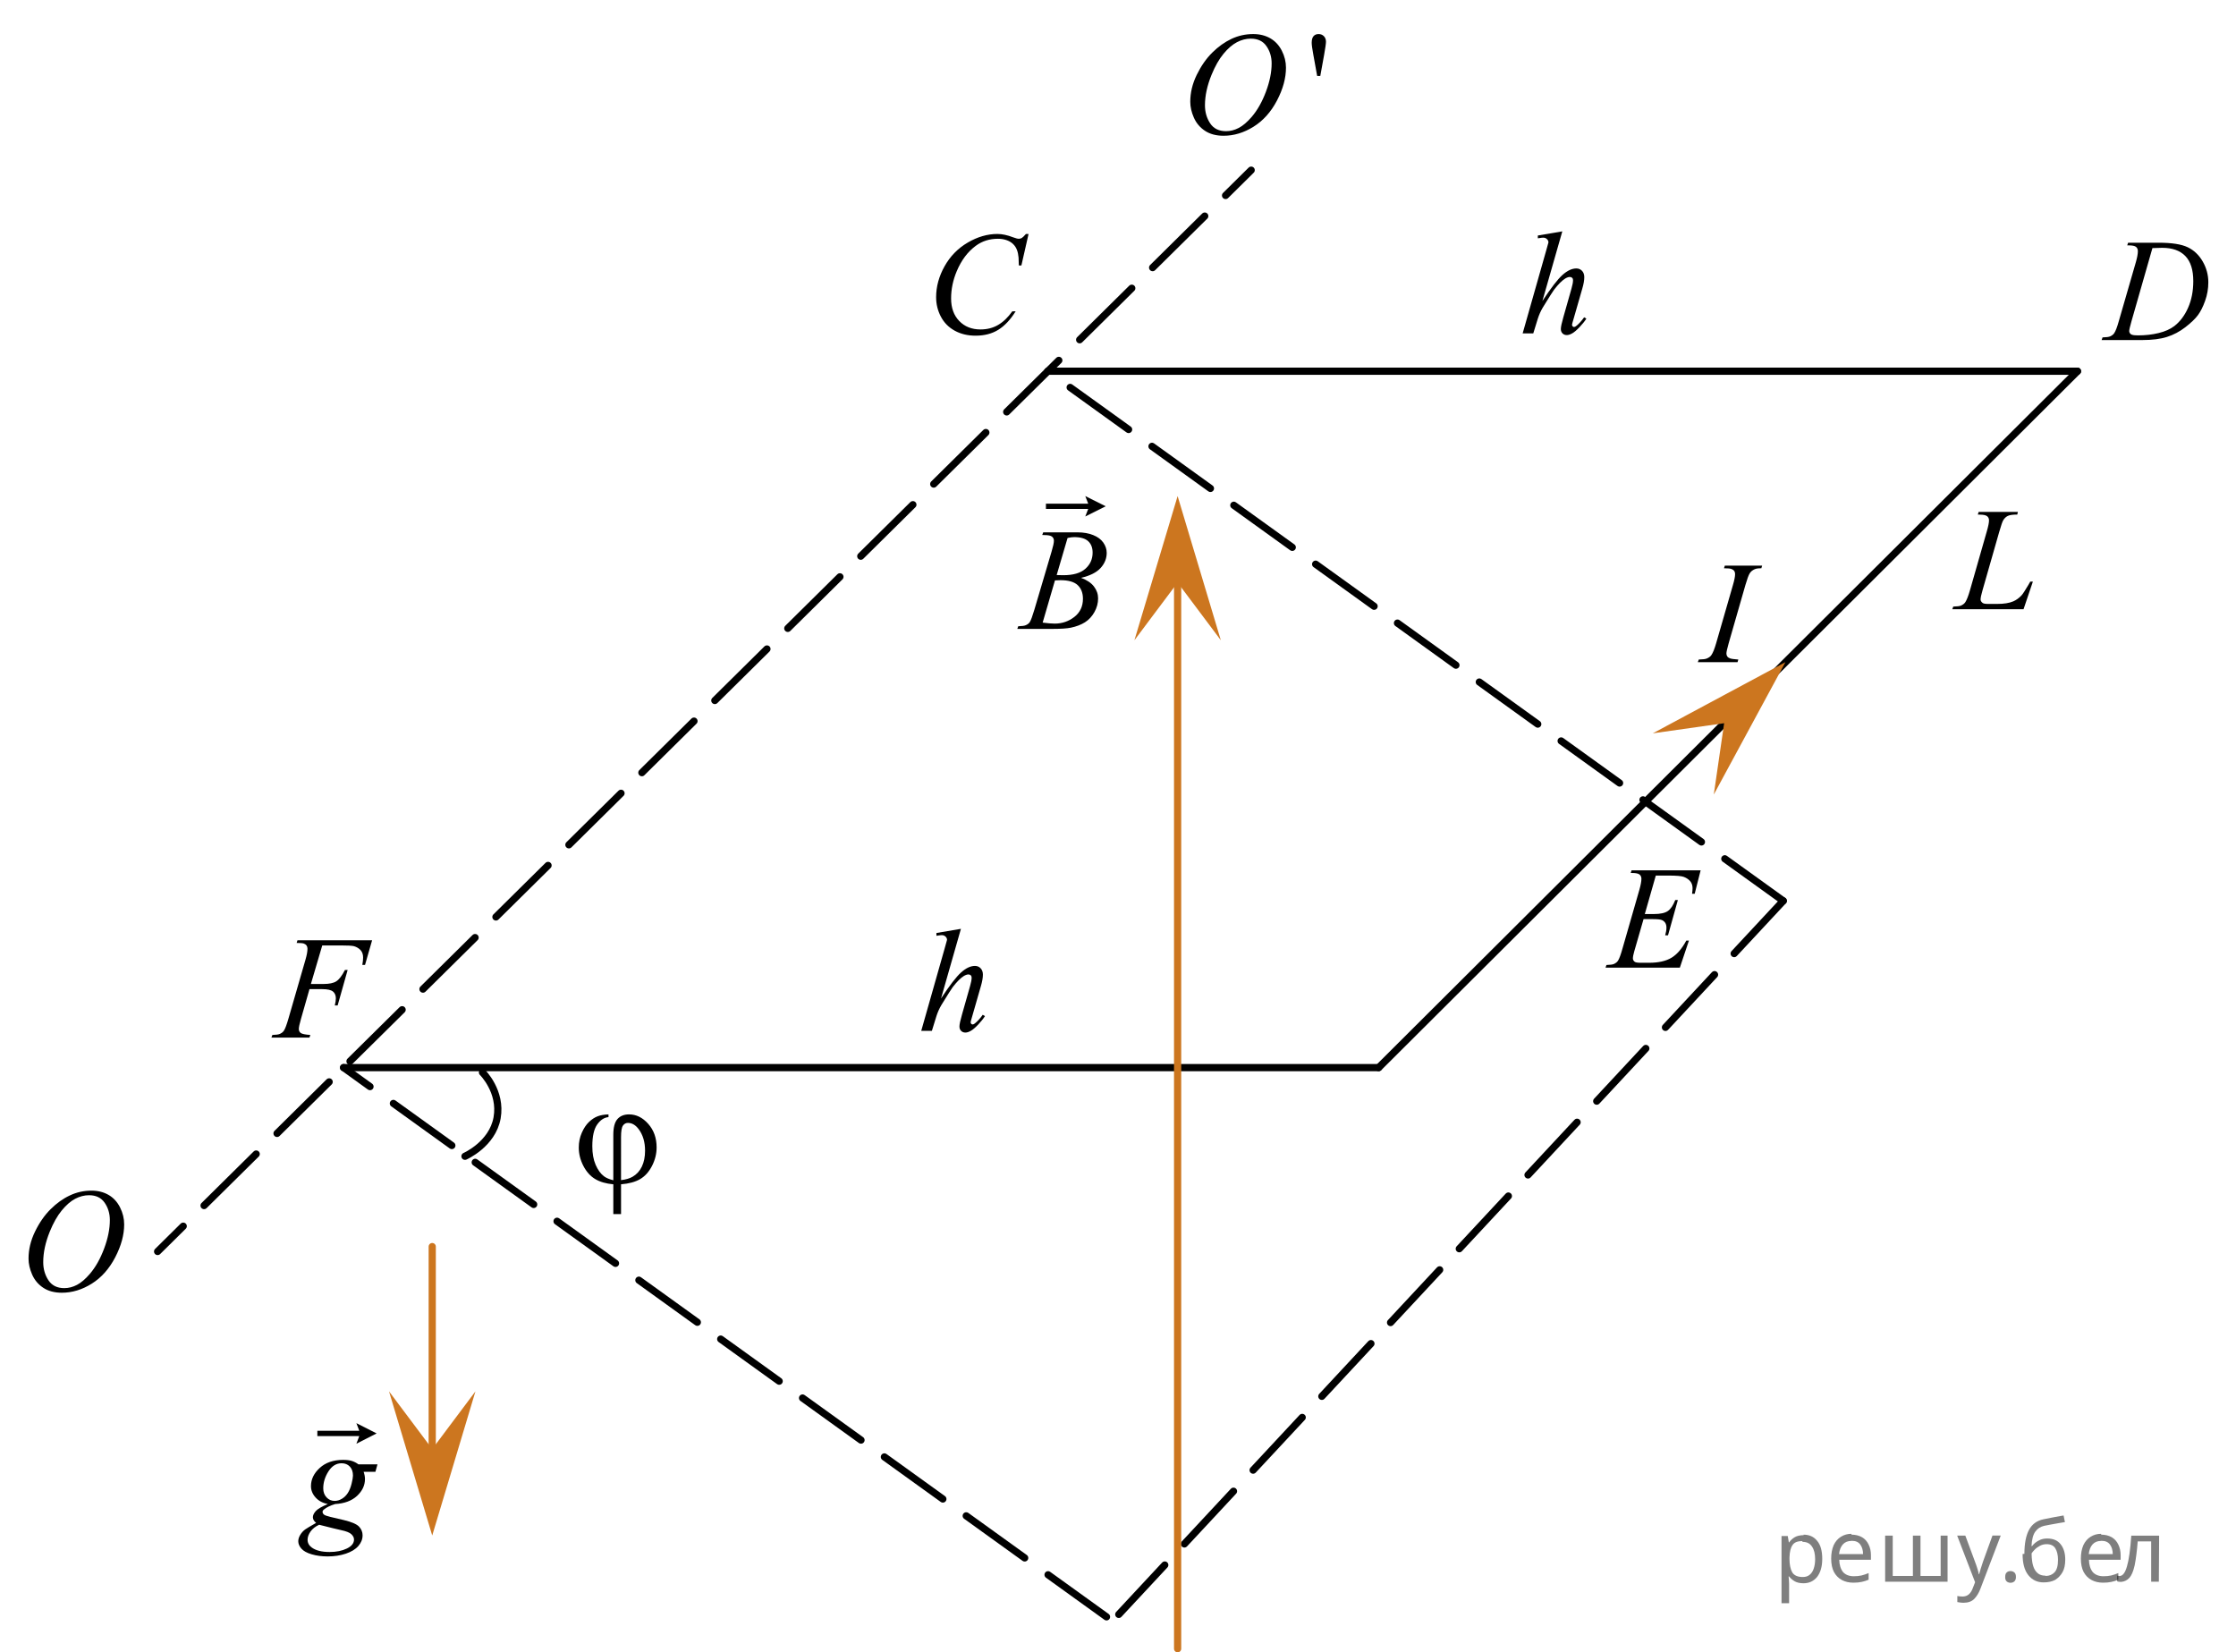 <?xml version="1.0" encoding="utf-8"?>
<!-- Generator: Adobe Illustrator 16.0.0, SVG Export Plug-In . SVG Version: 6.00 Build 0)  -->
<!DOCTYPE svg PUBLIC "-//W3C//DTD SVG 1.1//EN" "http://www.w3.org/Graphics/SVG/1.1/DTD/svg11.dtd">
<svg version="1.1" id="Слой_1" xmlns="http://www.w3.org/2000/svg" xmlns:xlink="http://www.w3.org/1999/xlink" x="0px" y="0px"
	 width="232.834px" height="172.051px" viewBox="0 0 232.834 172.051" enable-background="new 0 0 232.834 172.051"
	 xml:space="preserve">
<line fill="none" stroke="#000000" stroke-width="0.75" stroke-linecap="round" stroke-linejoin="round" stroke-miterlimit="10" x1="35.779" y1="111.165" x2="143.562" y2="111.165"/>
<line fill="none" stroke="#000000" stroke-width="0.75" stroke-linecap="round" stroke-linejoin="round" stroke-miterlimit="10" x1="109.093" y1="38.654" x2="216.327" y2="38.654"/>
<line fill="none" stroke="#000000" stroke-width="0.75" stroke-linecap="round" stroke-linejoin="round" stroke-miterlimit="10" x1="143.562" y1="111.165" x2="216.327" y2="38.654"/>
<g>
	<g>
		
			<line fill="none" stroke="#000000" stroke-width="0.75" stroke-linecap="round" stroke-linejoin="round" x1="16.412" y1="130.315" x2="19.079" y2="127.678"/>
		
			<line fill="none" stroke="#000000" stroke-width="0.75" stroke-linecap="round" stroke-linejoin="round" stroke-dasharray="7.632,3.053" x1="21.25" y1="125.531" x2="126.533" y2="21.428"/>
		
			<line fill="none" stroke="#000000" stroke-width="0.75" stroke-linecap="round" stroke-linejoin="round" x1="127.618" y1="20.355" x2="130.285" y2="17.718"/>
	</g>
</g>
<line fill="none" stroke="#000000" stroke-width="0.75" stroke-linecap="round" stroke-linejoin="round" stroke-miterlimit="10" stroke-dasharray="7.5,3" x1="185.69" y1="93.804" x2="109.093" y2="38.654"/>
<line fill="none" stroke="#000000" stroke-width="0.75" stroke-linecap="round" stroke-linejoin="round" stroke-miterlimit="10" stroke-dasharray="7.5,3" x1="115.221" y1="168.357" x2="35.779" y2="111.165"/>
<line fill="none" stroke="#000000" stroke-width="0.75" stroke-linecap="round" stroke-linejoin="round" stroke-miterlimit="10" stroke-dasharray="7.5,3" x1="185.69" y1="93.804" x2="116.498" y2="168.102"/>
<line fill="none" stroke="#CC761F" stroke-width="0.75" stroke-linecap="round" stroke-linejoin="round" stroke-miterlimit="10" x1="45.008" y1="129.804" x2="45.008" y2="150.74"/>
<g>
	<g>
		<g>
			<g>
				<g>
					<g>
						<g>
							<g>
								<g>
									<g>
										<g>
											<g>
												<g>
													<g>
														<g>
															<defs>
																<rect id="SVGID_1_" x="25.658" y="94.123" width="16.507" height="16.697"/>
															</defs>
															<clipPath id="SVGID_2_">
																<use xlink:href="#SVGID_1_"  overflow="visible"/>
															</clipPath>
															<g clip-path="url(#SVGID_2_)">
																<g enable-background="new    ">
																	<path d="M33.557,98.445l-1.183,4.014h1.315c0.591,0,1.033-0.092,1.326-0.277
																		c0.293-0.184,0.595-0.578,0.905-1.182h0.28l-1.042,3.693h-0.295
																		c0.073-0.299,0.11-0.545,0.11-0.74c0-0.303-0.1-0.539-0.299-0.707
																		c-0.199-0.166-0.572-0.25-1.119-0.25h-1.33l-0.872,3.057c-0.157,0.543-0.236,0.904-0.236,1.084
																		c0,0.185,0.067,0.326,0.203,0.426s0.467,0.168,0.994,0.203l-0.089,0.275h-3.96l0.096-0.275
																		c0.385-0.01,0.641-0.045,0.769-0.105c0.197-0.084,0.343-0.199,0.435-0.344
																		c0.134-0.205,0.291-0.625,0.474-1.264l1.766-6.106c0.143-0.492,0.214-0.879,0.214-1.158
																		c0-0.129-0.032-0.24-0.096-0.332c-0.065-0.092-0.159-0.162-0.284-0.207
																		c-0.126-0.043-0.376-0.066-0.75-0.066l0.088-0.277h7.772l-0.738,2.564h-0.281
																		c0.054-0.309,0.081-0.562,0.081-0.762c0-0.33-0.09-0.59-0.27-0.781s-0.41-0.328-0.69-0.408
																		c-0.197-0.049-0.638-0.074-1.322-0.074H33.557L33.557,98.445z"/>
																</g>
															</g>
														</g>
													</g>
												</g>
											</g>
										</g>
									</g>
								</g>
							</g>
						</g>
					</g>
				</g>
			</g>
		</g>
	</g>
</g>
<g>
	<g>
		<g>
			<g>
				<g>
					<g>
						<g>
							<g>
								<g>
									<g>
										<g>
											<g>
												<g>
													<g>
														<g>
															<g>
																<defs>
																	<rect id="SVGID_3_" x="0.331" y="120.475" width="16.567" height="18.715"/>
																</defs>
																<clipPath id="SVGID_4_">
																	<use xlink:href="#SVGID_3_"  overflow="visible"/>
																</clipPath>
															</g>
														</g>
													</g>
												</g>
											</g>
										</g>
									</g>
								</g>
							</g>
						</g>
					</g>
				</g>
			</g>
		</g>
	</g>
	<g>
		<g>
			<g>
				<g>
					<g>
						<g>
							<g>
								<g>
									<g>
										<g>
											<g>
												<g>
													<g>
														<g>
															<g>
																<defs>
																	<rect id="SVGID_5_" x="0" y="120.418" width="16.511" height="18.145"/>
																</defs>
																<clipPath id="SVGID_6_">
																	<use xlink:href="#SVGID_5_"  overflow="visible"/>
																</clipPath>
																<g clip-path="url(#SVGID_6_)">
																	<g enable-background="new    ">
																		<path d="M9.525,123.977c0.665,0,1.253,0.146,1.766,0.438c0.512,0.293,0.913,0.725,1.204,1.297
																			s0.435,1.166,0.435,1.781c0,1.09-0.311,2.234-0.935,3.43c-0.623,1.197-1.437,2.111-2.441,2.742
																			c-1.005,0.629-2.044,0.943-3.118,0.943c-0.772,0-1.419-0.174-1.938-0.521
																			c-0.52-0.346-0.904-0.805-1.153-1.375c-0.248-0.57-0.373-1.121-0.373-1.656
																			c0-0.951,0.226-1.889,0.676-2.816c0.451-0.928,0.989-1.701,1.615-2.324
																			c0.625-0.623,1.292-1.102,2.002-1.435C7.973,124.144,8.727,123.977,9.525,123.977z M9.274,124.455
																			c-0.493,0-0.975,0.125-1.444,0.371c-0.471,0.248-0.938,0.652-1.4,1.215s-0.879,1.299-1.249,2.209
																			c-0.453,1.119-0.68,2.178-0.68,3.172c0,0.709,0.18,1.338,0.54,1.885
																			c0.359,0.547,0.911,0.822,1.654,0.822c0.448,0,0.888-0.113,1.319-0.338
																			c0.431-0.225,0.88-0.609,1.348-1.154c0.587-0.685,1.079-1.559,1.478-2.621
																			c0.399-1.062,0.599-2.053,0.599-2.973c0-0.68-0.18-1.281-0.539-1.803
																			C10.539,124.717,9.997,124.455,9.274,124.455z"/>
																	</g>
																</g>
															</g>
														</g>
													</g>
												</g>
											</g>
										</g>
									</g>
								</g>
							</g>
						</g>
					</g>
				</g>
			</g>
		</g>
	</g>
</g>
<g>
	<g>
		<g>
			<g>
				<g>
					<g>
						<g>
							<g>
								<g>
									<g>
										<g>
											<g>
												<g>
													<g>
														<g>
															<defs>
																<rect id="SVGID_7_" x="93.099" y="93.433" width="12.359" height="18.077"/>
															</defs>
															<clipPath id="SVGID_8_">
																<use xlink:href="#SVGID_7_"  overflow="visible"/>
															</clipPath>
															<g clip-path="url(#SVGID_8_)">
																<g enable-background="new    ">
																	<path d="M100.061,96.717l-2.073,7.254c0.895-1.365,1.594-2.272,2.096-2.719
																		c0.501-0.449,0.981-0.674,1.438-0.674c0.236,0,0.433,0.082,0.59,0.248
																		c0.157,0.164,0.236,0.383,0.236,0.656c0,0.328-0.069,0.727-0.207,1.195l-0.899,3.129
																		c-0.113,0.379-0.17,0.588-0.17,0.629c0,0.068,0.021,0.127,0.062,0.17
																		c0.042,0.045,0.09,0.068,0.144,0.068c0.065,0,0.138-0.033,0.222-0.098
																		c0.28-0.219,0.559-0.523,0.834-0.91l0.229,0.141c-0.167,0.264-0.399,0.555-0.697,0.871
																		s-0.554,0.535-0.768,0.656c-0.214,0.123-0.404,0.184-0.571,0.184c-0.183,0-0.331-0.059-0.446-0.176
																		c-0.116-0.117-0.174-0.268-0.174-0.451c0-0.219,0.086-0.627,0.259-1.225l0.848-2.988
																		c0.108-0.373,0.163-0.668,0.163-0.881c0-0.1-0.031-0.18-0.093-0.24
																		c-0.061-0.059-0.142-0.09-0.239-0.09c-0.143,0-0.306,0.057-0.487,0.166
																		c-0.335,0.209-0.721,0.596-1.158,1.164c-0.118,0.154-0.512,0.777-1.181,1.867
																		c-0.206,0.35-0.376,0.731-0.509,1.143l-0.473,1.531H95.929l2.428-8.545l0.258-0.926
																		c0-0.129-0.053-0.244-0.158-0.344c-0.106-0.1-0.235-0.148-0.388-0.148
																		c-0.089,0-0.224,0.014-0.406,0.045l-0.154,0.021v-0.291L100.061,96.717z"/>
																</g>
															</g>
														</g>
													</g>
												</g>
											</g>
										</g>
									</g>
								</g>
							</g>
						</g>
					</g>
				</g>
			</g>
		</g>
	</g>
</g>
<g>
	<g>
		<g>
			<g>
				<g>
					<g>
						<g>
							<g>
								<g>
									<g>
										<g>
											<g>
												<g>
													<g>
														<g>
															<defs>
																<rect id="SVGID_9_" x="57.48" y="111.945" width="13.745" height="18.146"/>
															</defs>
															<clipPath id="SVGID_10_">
																<use xlink:href="#SVGID_9_"  overflow="visible"/>
															</clipPath>
															<g clip-path="url(#SVGID_10_)">
																<g enable-background="new    ">
																	<path d="M63.864,122.897v-4.738c0-0.764,0.144-1.309,0.432-1.635
																		c0.288-0.324,0.69-0.486,1.207-0.486c0.748,0,1.414,0.328,1.997,0.986
																		c0.583,0.656,0.874,1.475,0.874,2.455c0,0.654-0.158,1.293-0.476,1.916
																		c-0.317,0.621-0.73,1.082-1.236,1.379s-1.172,0.478-1.993,0.543v3.103h-0.805v-3.103
																		c-0.753-0.065-1.382-0.246-1.887-0.547c-0.504-0.301-0.915-0.758-1.232-1.371
																		c-0.317-0.615-0.477-1.25-0.477-1.906c0-0.555,0.104-1.068,0.315-1.543
																		c0.209-0.475,0.458-0.85,0.749-1.125c0.29-0.275,0.589-0.471,0.896-0.588
																		c0.308-0.119,0.685-0.185,1.134-0.199v0.285c-0.443,0.035-0.835,0.289-1.174,0.764
																		c-0.34,0.475-0.51,1.232-0.51,2.272c0,0.756,0.116,1.398,0.347,1.932
																		c0.231,0.531,0.522,0.932,0.871,1.195C63.122,122.654,63.445,122.793,63.864,122.897z
																		 M64.668,122.883c0.497-0.057,0.897-0.174,1.203-0.353c0.423-0.244,0.745-0.598,0.967-1.06
																		s0.332-1.014,0.332-1.652c0-0.905-0.224-1.655-0.672-2.25c-0.324-0.43-0.696-0.644-1.114-0.644
																		c-0.212,0-0.384,0.094-0.517,0.281s-0.199,0.586-0.199,1.195V122.883z"/>
																</g>
															</g>
														</g>
													</g>
												</g>
											</g>
										</g>
									</g>
								</g>
							</g>
						</g>
					</g>
				</g>
			</g>
		</g>
	</g>
</g>
<g>
	<g>
		<g>
			<g>
				<g>
					<defs>
						<rect id="SVGID_11_" x="121.372" y="0.676" width="20.721" height="17.553"/>
					</defs>
					<clipPath id="SVGID_12_">
						<use xlink:href="#SVGID_11_"  overflow="visible"/>
					</clipPath>
				</g>
			</g>
		</g>
	</g>
	<g>
		<g>
			<g>
				<g>
					<defs>
						<rect id="SVGID_13_" x="120.973" width="20.649" height="18.078"/>
					</defs>
					<clipPath id="SVGID_14_">
						<use xlink:href="#SVGID_13_"  overflow="visible"/>
					</clipPath>
					<g clip-path="url(#SVGID_14_)">
						<g enable-background="new    ">
							<path d="M137.156,7.908l-0.399-2.21c-0.113-0.613-0.17-1.026-0.17-1.24c0-0.319,0.065-0.55,0.192-0.695
								s0.303-0.217,0.525-0.217c0.222,0,0.405,0.074,0.551,0.221c0.144,0.147,0.218,0.34,0.218,0.579
								c0,0.184-0.065,0.638-0.192,1.359l-0.399,2.203h-0.325V7.908z"/>
						</g>
					</g>
				</g>
			</g>
		</g>
		<g>
			<g>
				<g>
					<defs>
						<rect id="SVGID_15_" x="120.973" width="20.649" height="18.078"/>
					</defs>
					<clipPath id="SVGID_16_">
						<use xlink:href="#SVGID_15_"  overflow="visible"/>
					</clipPath>
					<g clip-path="url(#SVGID_16_)">
						<g enable-background="new    ">
							<path d="M130.5,3.546c0.665,0,1.254,0.146,1.768,0.437c0.512,0.291,0.914,0.722,1.205,1.292
								c0.291,0.57,0.435,1.161,0.435,1.774c0,1.085-0.311,2.225-0.935,3.417c-0.624,1.192-1.438,2.103-2.444,2.729
								c-1.006,0.628-2.046,0.941-3.12,0.941c-0.774,0-1.421-0.173-1.941-0.519
								c-0.52-0.347-0.904-0.804-1.153-1.371s-0.373-1.118-0.373-1.65c0-0.946,0.225-1.881,0.676-2.805
								s0.99-1.696,1.616-2.315c0.626-0.62,1.294-1.097,2.004-1.431C128.947,3.713,129.701,3.546,130.5,3.546z
								 M130.248,4.024c-0.492,0-0.975,0.123-1.445,0.37c-0.471,0.246-0.938,0.649-1.401,1.21
								c-0.463,0.56-0.88,1.293-1.249,2.199c-0.454,1.115-0.681,2.169-0.681,3.16c0,0.707,0.18,1.333,0.54,1.878
								c0.359,0.545,0.911,0.818,1.656,0.818c0.448,0,0.889-0.112,1.319-0.337
								c0.432-0.223,0.882-0.607,1.35-1.149c0.587-0.683,1.08-1.553,1.48-2.611
								c0.398-1.058,0.599-2.045,0.599-2.961c0-0.677-0.18-1.276-0.54-1.796
								C131.516,4.284,130.973,4.024,130.248,4.024z"/>
						</g>
					</g>
				</g>
			</g>
		</g>
	</g>
</g>
<g>
	<g>
		<g>
			<g>
				<g>
					<g>
						<g>
							<g>
								<g>
									<g>
										<g>
											<g>
												<g>
													<g>
														<g>
															<defs>
																<rect id="SVGID_17_" x="216.327" y="21.496" width="16.507" height="16.699"/>
															</defs>
															<clipPath id="SVGID_18_">
																<use xlink:href="#SVGID_17_"  overflow="visible"/>
															</clipPath>
															<g clip-path="url(#SVGID_18_)">
																<g enable-background="new    ">
																	<path d="M221.508,25.551l0.089-0.277h3.199c1.355,0,2.357,0.157,3.011,0.471
																		c0.652,0.314,1.173,0.808,1.562,1.483c0.389,0.675,0.583,1.399,0.583,2.171
																		c0,0.662-0.111,1.307-0.336,1.932c-0.224,0.626-0.477,1.126-0.761,1.502
																		c-0.283,0.377-0.718,0.792-1.304,1.245c-0.587,0.453-1.222,0.788-1.906,1.005
																		s-1.539,0.325-2.563,0.325h-4.241l0.097-0.276c0.389-0.01,0.649-0.045,0.783-0.104
																		c0.196-0.085,0.342-0.199,0.435-0.344c0.143-0.21,0.303-0.631,0.48-1.264l1.772-6.128
																		c0.138-0.483,0.207-0.862,0.207-1.136c0-0.194-0.064-0.344-0.192-0.449
																		c-0.128-0.104-0.379-0.157-0.753-0.157H221.508z M224.131,25.834l-2.172,7.586
																		c-0.163,0.568-0.244,0.92-0.244,1.054c0,0.08,0.026,0.157,0.078,0.232
																		c0.052,0.074,0.121,0.124,0.21,0.149c0.128,0.045,0.335,0.067,0.621,0.067
																		c0.772,0,1.491-0.081,2.153-0.243s1.205-0.402,1.629-0.722c0.601-0.463,1.081-1.101,1.44-1.913
																		s0.54-1.736,0.54-2.772c0-1.171-0.276-2.042-0.828-2.612c-0.552-0.571-1.356-0.856-2.416-0.856
																		C224.882,25.805,224.545,25.815,224.131,25.834z"/>
																</g>
															</g>
														</g>
													</g>
												</g>
											</g>
										</g>
									</g>
								</g>
							</g>
						</g>
					</g>
				</g>
			</g>
		</g>
	</g>
</g>
<g>
	<g>
		<g>
			<g>
				<g>
					<g>
						<g>
							<g>
								<g>
									<g>
										<g>
											<g>
												<g>
													<g>
														<g>
															<defs>
																<rect id="SVGID_19_" x="200.812" y="49.53" width="13.733" height="16.699"/>
															</defs>
															<clipPath id="SVGID_20_">
																<use xlink:href="#SVGID_19_"  overflow="visible"/>
															</clipPath>
															<g clip-path="url(#SVGID_20_)">
																<g enable-background="new    ">
																	<path d="M210.71,63.437h-7.419l0.103-0.276c0.394-0.01,0.657-0.042,0.79-0.098
																		c0.207-0.09,0.359-0.206,0.458-0.351c0.152-0.23,0.315-0.644,0.487-1.241l1.764-6.166
																		c0.147-0.508,0.222-0.882,0.222-1.121c0-0.19-0.067-0.336-0.203-0.44s-0.39-0.157-0.764-0.157
																		c-0.084,0-0.15-0.002-0.199-0.008l0.088-0.276h4.083l-0.06,0.276c-0.458,0-0.782,0.045-0.975,0.135
																		c-0.191,0.09-0.352,0.237-0.479,0.441c-0.089,0.134-0.234,0.553-0.435,1.255l-1.734,6.061
																		c-0.134,0.459-0.2,0.777-0.2,0.957c0,0.119,0.066,0.234,0.2,0.344
																		c0.083,0.074,0.273,0.112,0.568,0.112h0.967c0.703,0,1.262-0.089,1.676-0.27
																		c0.305-0.135,0.585-0.335,0.841-0.606c0.139-0.149,0.382-0.52,0.731-1.113l0.191-0.337h0.273
																		L210.71,63.437z"/>
																</g>
															</g>
														</g>
													</g>
												</g>
											</g>
										</g>
									</g>
								</g>
							</g>
						</g>
					</g>
				</g>
			</g>
		</g>
	</g>
</g>
<g>
	<g>
		<g>
			<g>
				<g>
					<g>
						<g>
							<g>
								<g>
									<g>
										<g>
											<g>
												<g>
													<g>
														<g>
															<defs>
																<rect id="SVGID_21_" x="155.721" y="20.806" width="12.358" height="18.078"/>
															</defs>
															<clipPath id="SVGID_22_">
																<use xlink:href="#SVGID_21_"  overflow="visible"/>
															</clipPath>
															<g clip-path="url(#SVGID_22_)">
																<g enable-background="new    ">
																	<path d="M162.683,24.091l-2.074,7.253c0.896-1.364,1.594-2.272,2.096-2.719
																		c0.502-0.448,0.981-0.673,1.44-0.673c0.236,0,0.432,0.082,0.59,0.247
																		c0.157,0.164,0.236,0.383,0.236,0.657c0,0.328-0.069,0.727-0.207,1.194l-0.9,3.13
																		c-0.113,0.379-0.17,0.588-0.17,0.628c0,0.069,0.021,0.127,0.064,0.171
																		c0.042,0.045,0.089,0.067,0.144,0.067c0.065,0,0.138-0.032,0.222-0.097
																		c0.28-0.219,0.558-0.523,0.833-0.911l0.23,0.142c-0.167,0.264-0.399,0.554-0.697,0.87
																		s-0.554,0.535-0.768,0.657s-0.405,0.184-0.571,0.184c-0.183,0-0.331-0.059-0.447-0.176
																		c-0.115-0.117-0.173-0.268-0.173-0.452c0-0.219,0.086-0.627,0.259-1.225l0.848-2.988
																		c0.108-0.373,0.162-0.667,0.162-0.881c0-0.1-0.03-0.18-0.092-0.239s-0.142-0.09-0.24-0.09
																		c-0.143,0-0.305,0.056-0.486,0.165c-0.335,0.209-0.721,0.597-1.158,1.165
																		c-0.118,0.154-0.512,0.776-1.181,1.867c-0.206,0.349-0.376,0.73-0.509,1.143l-0.473,1.531h-1.106
																		l2.427-8.545l0.259-0.926c0-0.13-0.054-0.244-0.159-0.344c-0.105-0.1-0.234-0.149-0.387-0.149
																		c-0.089,0-0.225,0.015-0.406,0.045l-0.154,0.022v-0.291L162.683,24.091z"/>
																</g>
															</g>
														</g>
													</g>
												</g>
											</g>
										</g>
									</g>
								</g>
							</g>
						</g>
					</g>
				</g>
			</g>
		</g>
	</g>
</g>
<g>
	<g>
		<g>
			<g>
				<g>
					<g>
						<g>
							<g>
								<g>
									<g>
										<g>
											<g>
												<g>
													<g>
														<g>
															<defs>
																<rect id="SVGID_23_" x="94.383" y="20.806" width="16.51" height="18.079"/>
															</defs>
															<clipPath id="SVGID_24_">
																<use xlink:href="#SVGID_23_"  overflow="visible"/>
															</clipPath>
															<g clip-path="url(#SVGID_24_)">
																<g enable-background="new    ">
																	<path d="M107.104,24.361l-0.746,3.279h-0.266l-0.029-0.822c-0.025-0.299-0.081-0.565-0.17-0.799
																		c-0.089-0.234-0.222-0.437-0.399-0.608c-0.177-0.172-0.401-0.307-0.672-0.403
																		c-0.272-0.097-0.571-0.146-0.901-0.146c-0.882,0-1.653,0.244-2.312,0.732
																		c-0.843,0.623-1.503,1.502-1.98,2.637c-0.395,0.936-0.591,1.885-0.591,2.846
																		c0,0.981,0.283,1.764,0.85,2.349s1.303,0.878,2.209,0.878c0.685,0,1.294-0.154,1.828-0.464
																		c0.535-0.309,1.031-0.784,1.489-1.426h0.348c-0.542,0.871-1.144,1.512-1.803,1.923
																		c-0.66,0.411-1.451,0.616-2.372,0.616c-0.817,0-1.542-0.173-2.172-0.519
																		c-0.631-0.347-1.111-0.833-1.441-1.461c-0.33-0.627-0.495-1.302-0.495-2.023
																		c0-1.105,0.293-2.182,0.88-3.227c0.586-1.046,1.39-1.867,2.412-2.465
																		c1.022-0.598,2.053-0.896,3.092-0.896c0.488,0,1.034,0.117,1.641,0.351
																		c0.266,0.1,0.458,0.149,0.576,0.149c0.117,0,0.221-0.025,0.31-0.075s0.236-0.191,0.443-0.426
																		H107.104L107.104,24.361z"/>
																</g>
															</g>
														</g>
													</g>
												</g>
											</g>
										</g>
									</g>
								</g>
							</g>
						</g>
					</g>
				</g>
			</g>
		</g>
	</g>
</g>
<g>
	<g>
		<g>
			<g>
				<g>
					<g>
						<g>
							<g>
								<g>
									<g>
										<g>
											<g>
												<g>
													<g>
														<g>
															<defs>
																<rect id="SVGID_25_" x="28.247" y="144.877" width="15.062" height="20.838"/>
															</defs>
															<clipPath id="SVGID_26_">
																<use xlink:href="#SVGID_25_"  overflow="visible"/>
															</clipPath>
															<g clip-path="url(#SVGID_26_)">
																<g enable-background="new    ">
																	<path d="M39.306,152.478l-0.214,0.775h-1.228c0.093,0.27,0.14,0.519,0.14,0.754
																		c0,0.656-0.274,1.24-0.823,1.754c-0.554,0.512-1.313,0.795-2.279,0.85
																		c-0.519,0.16-0.909,0.348-1.169,0.568c-0.098,0.078-0.146,0.16-0.146,0.246
																		c0,0.1,0.044,0.19,0.132,0.272c0.089,0.082,0.311,0.166,0.669,0.25l1.427,0.336
																		c0.789,0.19,1.31,0.413,1.565,0.672c0.25,0.264,0.375,0.567,0.375,0.91
																		c0,0.408-0.148,0.781-0.444,1.119c-0.297,0.339-0.731,0.604-1.302,0.795
																		c-0.57,0.191-1.202,0.287-1.893,0.287c-0.608,0-1.162-0.073-1.662-0.22
																		c-0.5-0.147-0.857-0.345-1.073-0.594c-0.216-0.248-0.323-0.505-0.323-0.769
																		c0-0.215,0.069-0.436,0.21-0.668c0.14-0.231,0.315-0.422,0.525-0.57
																		c0.132-0.096,0.507-0.318,1.125-0.672c-0.226-0.18-0.339-0.375-0.339-0.59
																		c0-0.199,0.1-0.41,0.298-0.635c0.198-0.223,0.619-0.469,1.261-0.738
																		c-0.539-0.103-0.967-0.332-1.282-0.685c-0.316-0.353-0.475-0.746-0.475-1.18
																		c0-0.707,0.305-1.338,0.915-1.895s1.423-0.836,2.438-0.836c0.367,0,0.669,0.037,0.904,0.111
																		s0.463,0.191,0.684,0.352H39.306L39.306,152.478z M33.233,158.768
																		c-0.397,0.184-0.697,0.42-0.9,0.709s-0.305,0.572-0.305,0.852c0,0.328,0.146,0.6,0.44,0.812
																		c0.422,0.309,1.039,0.463,1.853,0.463c0.7,0,1.3-0.121,1.797-0.361
																		c0.498-0.242,0.746-0.555,0.746-0.938c0-0.193-0.092-0.377-0.275-0.551
																		c-0.184-0.176-0.54-0.316-1.069-0.426C35.23,159.268,34.468,159.082,33.233,158.768z M36.754,153.65
																		c0-0.398-0.108-0.713-0.327-0.941c-0.218-0.229-0.503-0.344-0.856-0.344
																		c-0.554,0-1.011,0.283-1.371,0.848c-0.36,0.565-0.54,1.152-0.54,1.766
																		c0,0.383,0.115,0.695,0.346,0.94s0.51,0.365,0.838,0.365c0.26,0,0.511-0.072,0.754-0.217
																		c0.242-0.144,0.447-0.342,0.613-0.596c0.167-0.254,0.299-0.578,0.398-0.971
																		C36.705,154.107,36.754,153.824,36.754,153.65z"/>
																</g>
															</g>
														</g>
													</g>
												</g>
											</g>
										</g>
									</g>
								</g>
							</g>
						</g>
					</g>
				</g>
			</g>
		</g>
	</g>
	<g>
		<g>
			<g>
				<g>
					<g>
						<g>
							<g>
								<g>
									<g>
										<g>
											<g>
												<g>
													<g>
														<g>
															<defs>
																<rect id="SVGID_27_" x="28.247" y="144.877" width="15.062" height="20.838"/>
															</defs>
															<clipPath id="SVGID_28_">
																<use xlink:href="#SVGID_27_"  overflow="visible"/>
															</clipPath>
															<g clip-path="url(#SVGID_28_)">
																<g enable-background="new    ">
																	<path d="M37.111,150.328l0.301-0.795h-4.366v-0.551h4.366l-0.301-0.793l2.107,1.068L37.111,150.328z"
																		/>
																</g>
															</g>
														</g>
													</g>
												</g>
											</g>
										</g>
									</g>
								</g>
							</g>
						</g>
					</g>
				</g>
			</g>
		</g>
	</g>
</g>
<line fill="none" stroke="#CC761F" stroke-width="0.75" stroke-linecap="round" stroke-linejoin="round" stroke-miterlimit="10" x1="122.625" y1="171.676" x2="122.625" y2="60.101"/>
<g>
	<g>
		<defs>
			<rect id="SVGID_29_" x="174.289" y="55.157" width="12.42" height="16.56"/>
		</defs>
		<clipPath id="SVGID_30_">
			<use xlink:href="#SVGID_29_"  overflow="visible"/>
		</clipPath>
		<g clip-path="url(#SVGID_30_)">
			<path d="M181.01,68.674l-0.082,0.274h-4.136l0.103-0.274c0.415-0.01,0.69-0.044,0.823-0.103
				c0.217-0.084,0.378-0.2,0.481-0.349c0.163-0.231,0.331-0.647,0.504-1.245l1.749-6.062
				c0.148-0.504,0.223-0.885,0.223-1.142c0-0.129-0.032-0.237-0.097-0.327c-0.064-0.089-0.161-0.157-0.292-0.204
				s-0.387-0.07-0.768-0.07l0.089-0.274h3.884l-0.081,0.274c-0.316-0.005-0.551,0.029-0.704,0.103
				c-0.223,0.099-0.392,0.24-0.508,0.423c-0.116,0.183-0.266,0.588-0.448,1.216l-1.742,6.062
				c-0.158,0.559-0.237,0.915-0.237,1.067c0,0.123,0.031,0.229,0.093,0.315s0.16,0.153,0.297,0.201
				C180.297,68.606,180.579,68.645,181.01,68.674z"/>
		</g>
	</g>
</g>
<g>
	<g>
		<defs>
			<rect id="SVGID_31_" x="103.303" y="47.529" width="15.181" height="20.7"/>
		</defs>
		<clipPath id="SVGID_32_">
			<use xlink:href="#SVGID_31_"  overflow="visible"/>
		</clipPath>
		<g clip-path="url(#SVGID_32_)">
			<path d="M108.527,55.706l0.103-0.274h3.587c0.604,0,1.141,0.094,1.612,0.282
				c0.472,0.188,0.825,0.45,1.06,0.786c0.234,0.336,0.352,0.692,0.352,1.067c0,0.578-0.209,1.101-0.626,1.567
				c-0.418,0.467-1.099,0.812-2.042,1.034c0.607,0.228,1.055,0.529,1.341,0.904c0.287,0.376,0.431,0.788,0.431,1.238
				c0,0.499-0.129,0.976-0.386,1.431s-0.587,0.808-0.989,1.06c-0.403,0.252-0.889,0.438-1.457,0.557
				c-0.405,0.084-1.037,0.126-1.897,0.126h-3.683l0.096-0.274c0.385-0.01,0.647-0.047,0.785-0.111
				c0.198-0.084,0.339-0.195,0.423-0.334c0.118-0.188,0.276-0.618,0.475-1.29l1.801-6.085
				c0.153-0.514,0.23-0.875,0.23-1.082c0-0.183-0.067-0.327-0.203-0.434c-0.137-0.106-0.395-0.159-0.775-0.159
				C108.679,55.713,108.6,55.711,108.527,55.706z M108.571,64.83c0.534,0.069,0.951,0.104,1.253,0.104
				c0.77,0,1.454-0.232,2.049-0.697c0.596-0.464,0.894-1.095,0.894-1.89c0-0.608-0.185-1.082-0.552-1.423
				c-0.368-0.341-0.963-0.511-1.783-0.511c-0.158,0-0.351,0.007-0.578,0.022L108.571,64.83z M110.031,59.879
				c0.321,0.01,0.554,0.015,0.697,0.015c1.027,0,1.792-0.223,2.294-0.671c0.501-0.447,0.752-1.006,0.752-1.679
				c0-0.509-0.153-0.905-0.459-1.19c-0.307-0.284-0.796-0.426-1.468-0.426c-0.178,0-0.405,0.03-0.682,0.089
				L110.031,59.879z"/>
		</g>
	</g>
	<g>
		<defs>
			<rect id="SVGID_33_" x="103.303" y="47.529" width="15.181" height="20.7"/>
		</defs>
		<clipPath id="SVGID_34_">
			<use xlink:href="#SVGID_33_"  overflow="visible"/>
		</clipPath>
		<g clip-path="url(#SVGID_34_)">
			<path d="M113.01,53.78l0.304-0.789h-4.402v-0.547h4.402l-0.304-0.789l2.125,1.062L113.01,53.78z"/>
		</g>
	</g>
</g>
<polygon fill="#CC761F" points="122.625,60.662 118.125,66.668 122.625,51.655 127.125,66.668 "/>
<polygon fill="#CC761F" points="45.008,150.883 49.508,144.877 45.008,159.889 40.508,144.877 "/>
<path fill="none" stroke="#000000" stroke-width="0.75" stroke-linecap="round" stroke-linejoin="round" stroke-miterlimit="10" d="
	M48.418,120.398c0,0,2.856-1.246,3.345-4c0.49-2.756-1.522-4.731-1.522-4.731"/>
<polygon fill="#CC761F" points="179.534,75.307 172.104,76.359 185.914,68.95 178.456,82.734 "/>
<g>
	<g>
		<defs>
			<rect id="SVGID_35_" x="164.541" y="86.828" width="15.124" height="16.698"/>
		</defs>
		<clipPath id="SVGID_36_">
			<use xlink:href="#SVGID_35_"  overflow="visible"/>
		</clipPath>
		<g clip-path="url(#SVGID_36_)">
			<g enable-background="new    ">
				<path d="M172.418,91.17l-1.145,4.006h0.939c0.669,0,1.154-0.103,1.454-0.31
					c0.3-0.206,0.56-0.589,0.776-1.147h0.273l-1.026,3.677h-0.295c0.088-0.309,0.133-0.573,0.133-0.792
					c0-0.215-0.043-0.387-0.13-0.516c-0.086-0.13-0.204-0.226-0.354-0.288s-0.467-0.094-0.949-0.094h-0.952
					l-0.968,3.356c-0.094,0.323-0.141,0.57-0.141,0.739c0,0.13,0.062,0.244,0.185,0.344
					c0.084,0.07,0.293,0.105,0.627,0.105h0.887c0.96,0,1.728-0.172,2.308-0.516c0.579-0.345,1.097-0.942,1.555-1.794
					h0.273l-0.945,2.817h-7.739l0.096-0.276c0.384-0.01,0.643-0.045,0.775-0.104
					c0.197-0.09,0.34-0.204,0.428-0.344c0.133-0.205,0.291-0.633,0.473-1.286l1.758-6.113
					c0.139-0.493,0.207-0.869,0.207-1.129c0-0.19-0.065-0.337-0.195-0.444c-0.131-0.107-0.386-0.161-0.765-0.161
					h-0.155l0.089-0.276h7.192l-0.619,2.444h-0.273c0.033-0.23,0.051-0.421,0.051-0.575
					c0-0.265-0.064-0.486-0.191-0.666c-0.168-0.229-0.411-0.403-0.731-0.522c-0.236-0.09-0.78-0.135-1.632-0.135
					H172.418z"/>
			</g>
		</g>
	</g>
</g>
<g fill-opacity=".5"><path d="m187.8 159.8q0.89 0 1.4 0.62 0.55 0.62 0.55 1.9 0 1.2-0.55 1.9-0.54 0.64-1.4 0.64-0.56 0-0.93-0.21-0.36-0.22-0.57-0.5h-0.054q0.018 0.15 0.036 0.39t0.018 0.4v2h-0.79v-7h0.65l0.11 0.66h0.036q0.22-0.32 0.57-0.53t0.94-0.22zm-0.14 0.67q-0.74 0-1 0.41-0.3 0.41-0.32 1.3v0.15q0 0.89 0.29 1.4 0.3 0.48 1.1 0.48 0.44 0 0.72-0.24 0.29-0.24 0.42-0.66 0.14-0.42 0.14-0.96 0-0.83-0.32-1.3-0.32-0.5-0.98-0.5z"/><path d="m192.8 159.8q0.62 0 1.1 0.27 0.45 0.27 0.68 0.76 0.24 0.49 0.24 1.1v0.48h-3.3q0.018 0.82 0.41 1.3 0.4 0.42 1.1 0.42 0.46 0 0.81-0.081 0.36-0.09 0.74-0.25v0.69q-0.37 0.16-0.73 0.23-0.36 0.081-0.86 0.081-0.68 0-1.2-0.28-0.52-0.28-0.82-0.83-0.29-0.56-0.29-1.4 0-0.79 0.26-1.4 0.27-0.57 0.75-0.87 0.49-0.31 1.1-0.31zm-9e-3 0.65q-0.57 0-0.9 0.37-0.32 0.36-0.39 1h2.5q-9e-3 -0.61-0.29-0.99-0.28-0.39-0.88-0.39z"/><path d="m202.8 159.9v4.8h-6.5v-4.8h0.79v4.2h2.1v-4.2h0.79v4.2h2.1v-4.2z"/><path d="m203.8 159.9h0.85l1 2.7q0.14 0.36 0.24 0.69 0.11 0.32 0.16 0.62h0.036q0.054-0.22 0.17-0.58 0.12-0.37 0.24-0.74l0.98-2.7h0.86l-2.1 5.5q-0.25 0.68-0.66 1.1-0.4 0.4-1.1 0.4-0.22 0-0.38-0.027-0.16-0.018-0.28-0.045v-0.63q0.099 0.018 0.23 0.036 0.14 0.018 0.3 0.018 0.41 0 0.67-0.23 0.26-0.23 0.4-0.62l0.25-0.64z"/><path d="m208.8 164.2q0-0.33 0.16-0.47t0.39-0.14q0.23 0 0.4 0.14 0.17 0.14 0.17 0.47 0 0.32-0.17 0.47-0.16 0.14-0.4 0.14-0.22 0-0.39-0.14t-0.16-0.47z"/><path d="m210.8 161.8q0-1.6 0.48-2.5 0.48-0.89 1.5-1.1 0.58-0.13 1.1-0.22t1-0.18l0.14 0.69q-0.32 0.045-0.71 0.12-0.4 0.063-0.78 0.14-0.39 0.063-0.67 0.13-0.58 0.13-0.93 0.61-0.34 0.48-0.39 1.5h0.054q0.13-0.17 0.34-0.35 0.22-0.18 0.53-0.31 0.32-0.13 0.71-0.13 0.94 0 1.4 0.6 0.48 0.6 0.48 1.6 0 0.8-0.28 1.3t-0.77 0.81q-0.5 0.26-1.2 0.26-1 0-1.6-0.76t-0.59-2.2zm2.2 2.3q0.58 0 0.94-0.38t0.36-1.3q0-0.74-0.28-1.2-0.27-0.43-0.9-0.43-0.4 0-0.72 0.18-0.32 0.17-0.54 0.4t-0.31 0.38q0 0.44 0.063 0.86t0.22 0.75q0.16 0.32 0.44 0.52 0.29 0.19 0.72 0.19z"/><path d="m218.8 159.8q0.62 0 1.1 0.27 0.45 0.27 0.68 0.76 0.24 0.49 0.24 1.1v0.48h-3.3q0.018 0.82 0.41 1.3 0.4 0.42 1.1 0.42 0.46 0 0.81-0.081 0.36-0.09 0.74-0.25v0.69q-0.37 0.16-0.73 0.23-0.36 0.081-0.86 0.081-0.68 0-1.2-0.28-0.52-0.28-0.82-0.83-0.29-0.56-0.29-1.4 0-0.79 0.26-1.4 0.27-0.57 0.75-0.87 0.49-0.31 1.1-0.31zm-9e-3 0.65q-0.57 0-0.9 0.37-0.32 0.36-0.39 1h2.5q-9e-3 -0.61-0.29-0.99-0.28-0.39-0.88-0.39z"/><path d="m224.8 164.7h-0.8v-4.2h-1.4q-0.12 1.5-0.32 2.5-0.21 0.93-0.55 1.3t-0.86 0.42q-0.12 0-0.23-0.018-0.11-9e-3 -0.18-0.045v-0.59q0.054 0.018 0.12 0.027t0.13 9e-3q0.49 0 0.77-1 0.3-1 0.45-3.2h2.9z"/></g></svg>

<!--File created and owned by https://sdamgia.ru. Copying is prohibited. All rights reserved.-->
